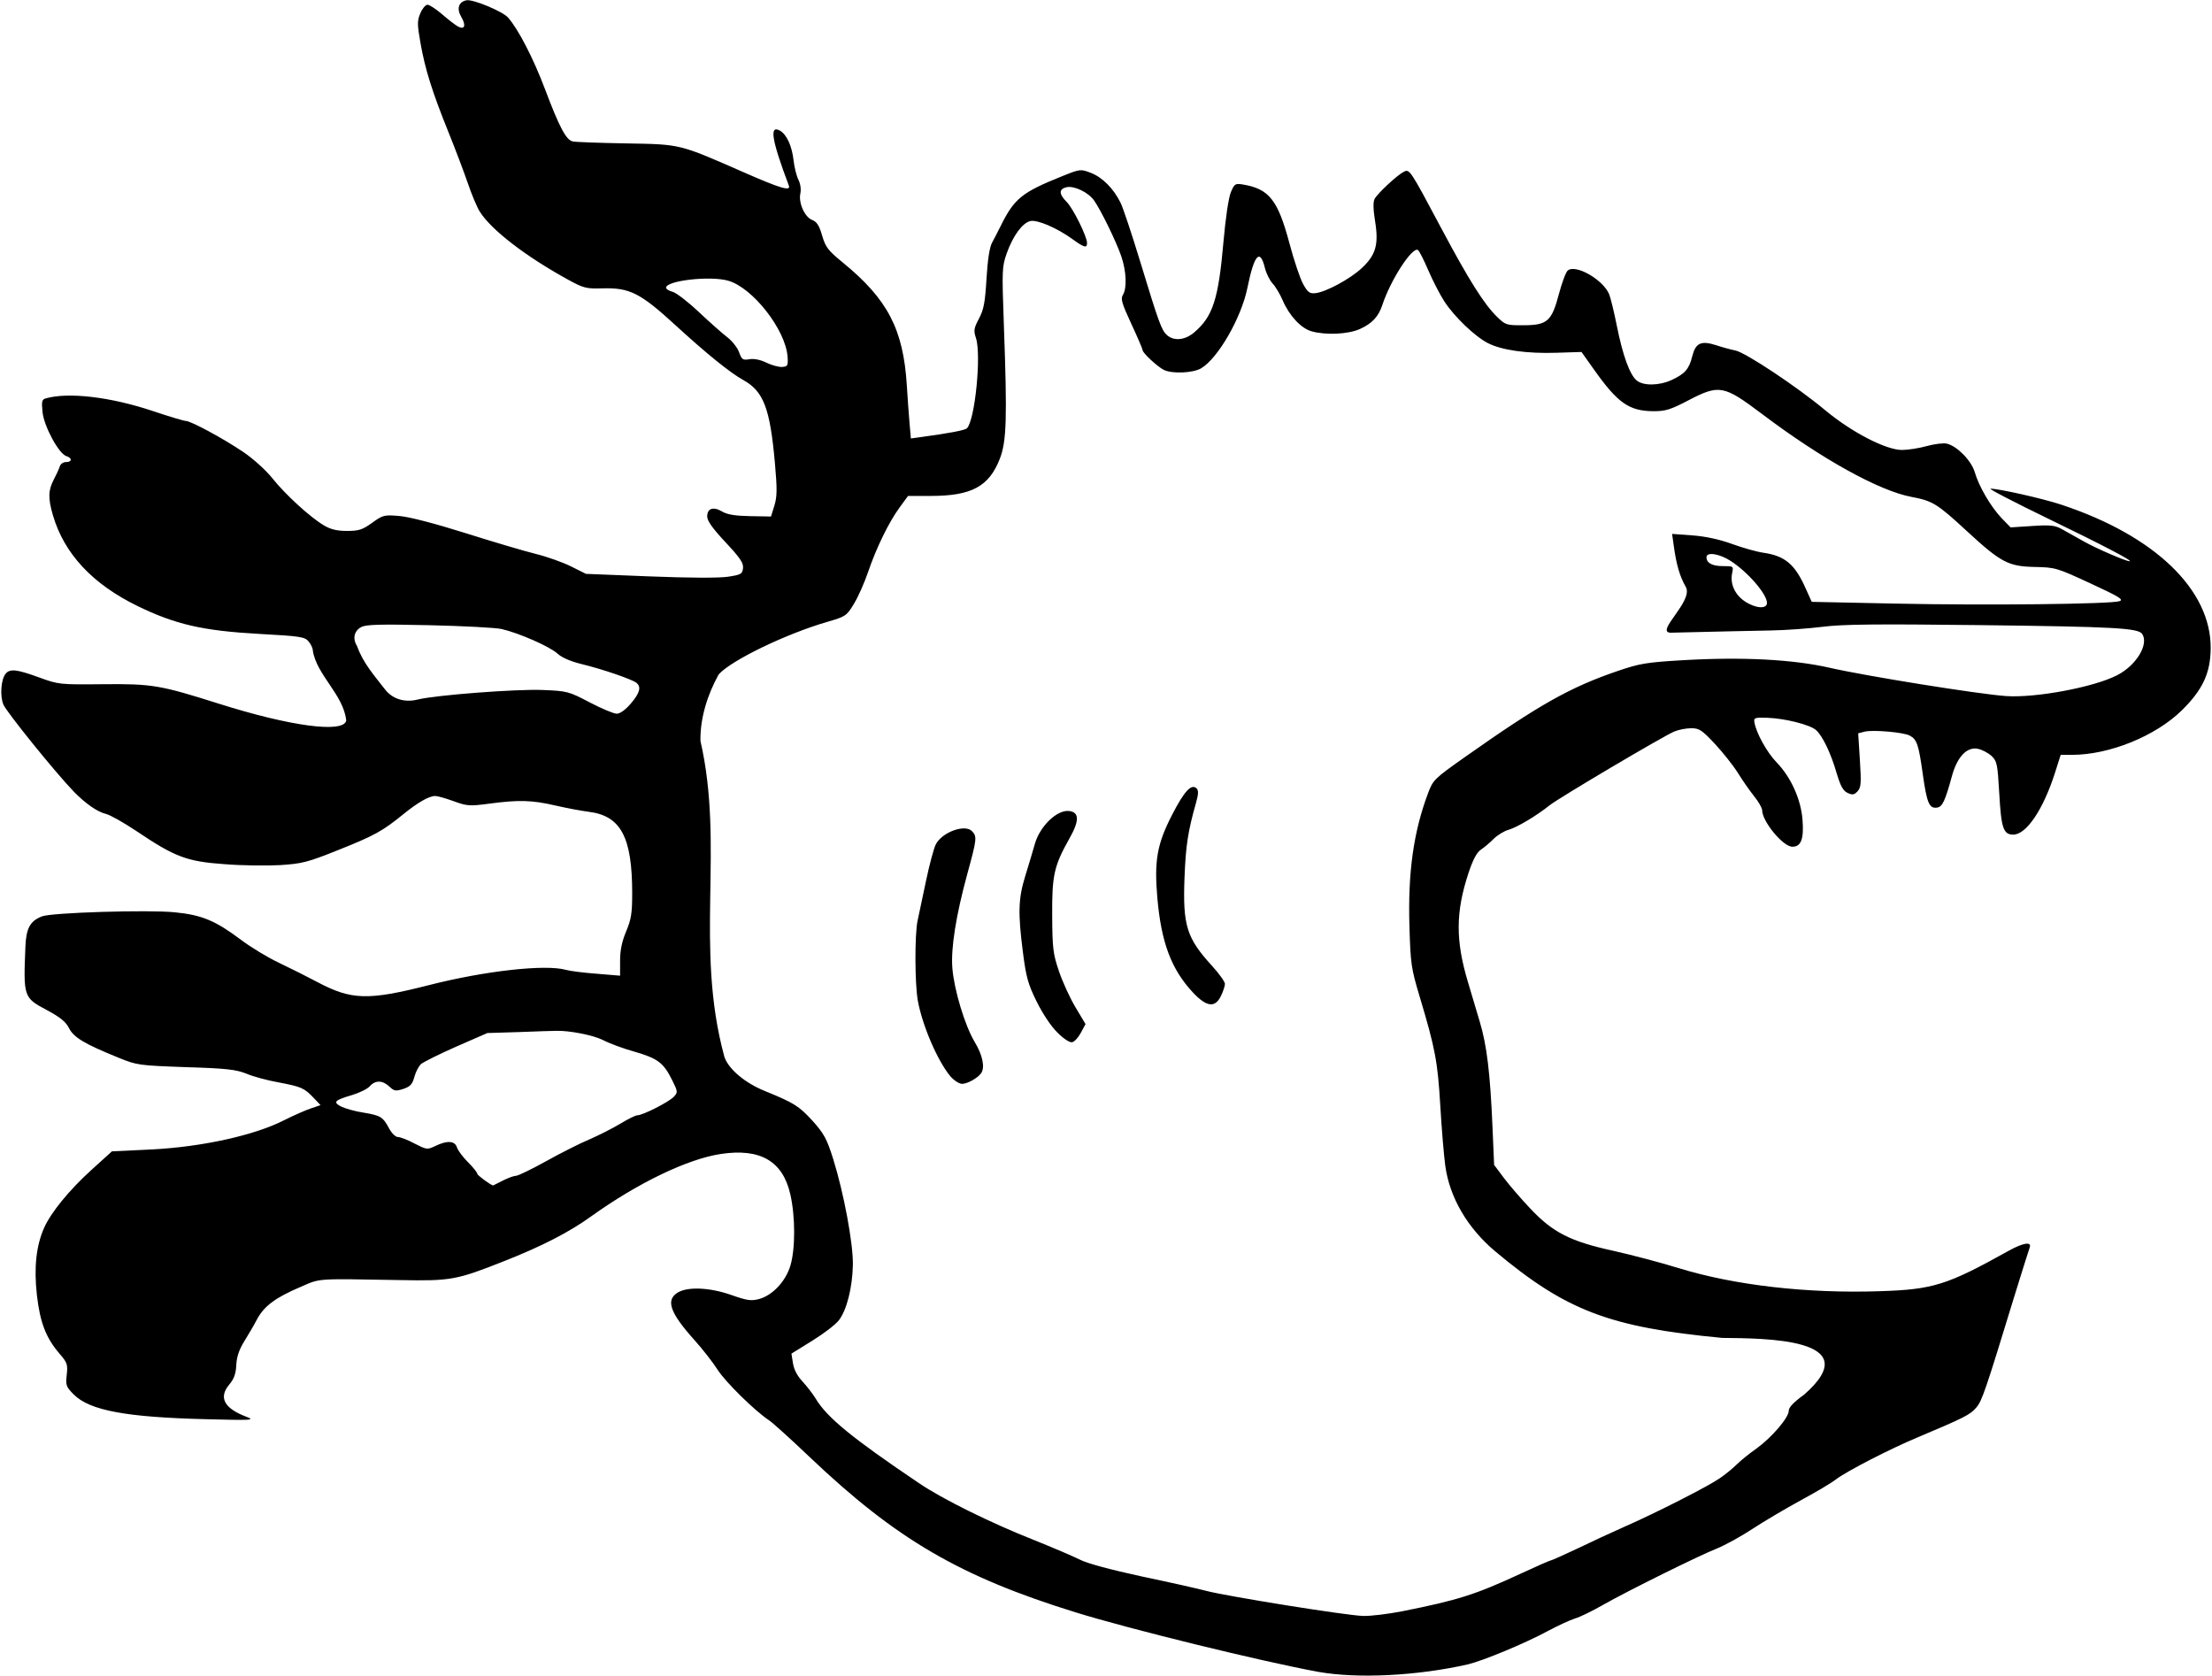 <svg xmlns="http://www.w3.org/2000/svg" viewBox="0 0 914.28 692.57" version="1.0"><path d="M544.8 690.93c-23.88-4.4-78.07-17.7-100.29-24.6-47.78-14.8-74.11-30.2-109.79-64.1-7.75-7.4-15.31-14.2-16.79-15.2-5.8-3.8-18.04-15.8-21.36-21-1.92-3-6.26-8.6-9.63-12.3-9.93-11.1-11.81-16.3-7.04-19.4 4.05-2.7 13.44-2.3 22.48.9 6.55 2.3 8.1 2.5 11.48 1.6 5.57-1.6 10.89-7.3 12.84-13.8 2.07-7 2.06-20.2-.03-29.4-3.12-13.8-12.44-19.2-28.85-16.7-13.74 2.1-34.28 12-53.52 25.8-9 6.5-20.48 12.4-36 18.5-19.68 7.8-21.98 8.2-43 7.8-35.14-.6-32.72-.8-41 2.8-10.38 4.4-15.08 7.9-18 13.3-1.37 2.6-3.83 6.8-5.46 9.4-2.03 3.3-3.02 6.3-3.18 9.6-.16 3.6-.92 5.7-2.84 8-4.59 5.4-2.24 9.9 7.04 13.4 3.64 1.4 2.38 1.5-16.56 1-33.16-.8-48.18-3.6-54.81-10.2-3.17-3.2-3.4-3.8-2.91-8.1.48-4.3.21-5.1-2.91-8.7-5.69-6.6-8.14-13-9.42-24.3s-.3-20.4 2.98-27.8c2.87-6.4 10.38-15.6 19.53-23.9l8.5-7.7 16.77-.8c20.66-1.1 42.04-5.8 54.27-12 4.13-2.1 9.23-4.3 11.34-5l3.84-1.3-2.84-3c-3.89-4.1-5.07-4.6-14.48-6.4-4.52-.8-10.5-2.4-13.29-3.6-4.27-1.7-8.21-2.2-25.07-2.7-19.41-.7-20.23-.8-27.8-3.9-14.07-5.7-18.58-8.4-20.46-12.2-1.3-2.6-3.61-4.5-9.2-7.5-9.62-5.1-9.71-5.4-8.83-26.4.32-7.4 1.95-10.4 6.79-12.3 3.9-1.6 44.11-2.8 54.94-1.7 11.25 1.1 16.85 3.5 27.26 11.3 4.08 3.1 11.21 7.4 15.86 9.6 4.64 2.2 11.82 5.8 15.94 8 14 7.4 20.84 7.6 46 1.2 23.1-5.9 48.19-8.7 56.65-6.3 1.72.5 7.46 1.2 12.74 1.6l9.61.8v-6.2c0-4.3.75-7.9 2.5-12.1 2.1-5 2.5-7.5 2.5-15.8 0-23.2-4.69-32-18-33.64-3.02-.38-9.24-1.55-13.83-2.61-9.63-2.22-15.04-2.37-27.21-.75-8.15 1.08-9.19 1.01-14.72-1-3.27-1.2-6.71-2.17-7.64-2.17-2.56 0-7.23 2.68-13.33 7.64-8.4 6.83-11.76 8.73-26.85 14.73-12.7 5.1-14.9 5.6-23.95 6.2-5.48.3-15.9.2-23.14-.4-15.39-1.1-20.27-2.9-36.29-13.7-5.25-3.5-10.89-6.67-12.54-7.05-3.5-.8-8.59-4.35-13.43-9.36-7.48-7.75-27.7-32.77-28.97-35.84-1.5-3.61-1-10.43.94-12.76 1.77-2.14 4.6-1.82 13.8 1.54 8.1 2.95 8.47 2.99 26.44 2.81 20.26-.2 23.58.36 47.72 8 29.73 9.42 51.77 12.35 52.8 7.03-1.07-10.67-12.25-18.8-13.8-28.93 0-.93-.78-2.63-1.75-3.78-1.59-1.9-3.4-2.18-20.37-3.11-23.32-1.29-34.69-3.9-50.43-11.57-18.51-9.03-30.21-21.57-34.85-37.38-2.09-7.12-2.01-10.39.35-14.87 1.08-2.04 2.19-4.49 2.47-5.45.29-.96 1.44-1.75 2.55-1.75 2.57 0 2.65-1.67.13-2.47-3.11-.99-9.21-12.27-9.82-18.16-.46-4.45-.28-5.23 1.34-5.69 9.39-2.67 26.87-.6 44.33 5.26 6.65 2.23 12.74 4.06 13.53 4.06 2.09 0 15.48 7.23 23.81 12.86 4.08 2.76 9.3 7.48 12.01 10.87 5.45 6.81 15.65 16.12 21.33 19.47 2.77 1.64 5.41 2.26 9.51 2.26 4.86 0 6.37-.48 10.38-3.37 4.49-3.22 4.97-3.34 11.34-2.79 4.03.34 14.76 3.13 27.29 7.08 11.35 3.59 24.4 7.45 29 8.58 4.59 1.13 11.14 3.45 14.54 5.15l6.2 3.09 26.31 1.05c16.08.64 28.65.7 32.31.15 5.47-.82 6.02-1.13 6.3-3.55.25-2.12-1.2-4.26-7.25-10.73-5.33-5.69-7.56-8.83-7.56-10.63 0-3.38 2.52-4.21 6.19-2.04 2.14 1.26 5.38 1.79 11.58 1.9l8.61.15 1.39-4.5c1.14-3.71 1.18-6.79.23-17.5-2.02-22.78-4.7-29.78-13.15-34.44-5.3-2.92-15.26-10.97-27.76-22.44-14.83-13.6-19.12-15.76-30.63-15.41-6.45.19-7.58-.1-13.99-3.61-17.59-9.65-31.88-20.68-36.53-28.2-1.11-1.8-3.3-7.01-4.86-11.59-1.56-4.57-5.19-14.16-8.08-21.31-6.71-16.63-9.6-25.85-11.51-36.72-1.36-7.71-1.37-9.13-.06-12.25.81-1.94 2.14-3.53 2.96-3.53s3.57 1.79 6.11 3.99c2.53 2.2 5.46 4.45 6.5 5 2.79 1.5 3.44-.45 1.33-4.01-1.98-3.37-1.08-6.19 2.18-6.83 2.64-.52 14.9 4.57 17.17 7.13 4.24 4.79 10.47 16.84 15.28 29.59 6.01 15.91 8.74 21.04 11.5 21.63 1.12.25 11.04.61 22.04.8 22.82.41 21.62.11 49 12.12 14.86 6.51 19.16 7.77 18.25 5.33-7.1-18.89-8.12-25.1-3.77-22.77 2.83 1.52 5.03 6.26 5.72 12.32.32 2.86 1.22 6.47 2.01 8.02.83 1.66 1.17 3.99.8 5.65-.85 3.88 1.79 9.81 4.91 10.99 1.9.73 2.89 2.28 4.09 6.43 1.4 4.81 2.43 6.14 8.56 11.16 18.54 15.17 25 27.57 26.44 50.73.31 5.07.82 12.08 1.12 15.59l.56 6.37 4.16-.57c11.81-1.6 18.2-2.82 19.01-3.63 3.32-3.31 6.02-30.35 3.73-37.29-1.02-3.09-.87-4.05 1.24-8.03 1.98-3.71 2.53-6.65 3.12-16.5.46-7.76 1.26-12.99 2.28-14.85.85-1.58 2.45-4.67 3.54-6.87 5.67-11.46 8.77-13.96 25.61-20.71 7.28-2.92 7.45-2.94 11.71-1.31 4.7 1.79 9.35 6.45 12.25 12.3 1.02 2.04 4.66 12.94 8.09 24.22 7.7 25.32 8.85 28.49 11.09 30.51 2.83 2.56 7.41 2.15 11.16-1 7.81-6.57 10.14-13.73 12.22-37.61.84-9.65 2.11-18.18 3.03-20.38 1.47-3.51 1.82-3.74 4.88-3.25 10.94 1.78 14.58 6.37 19.39 24.47 1.85 6.95 4.38 14.46 5.63 16.7 1.93 3.46 2.69 4.01 5.12 3.75 4.28-.47 14.17-5.8 18.97-10.22 5.93-5.47 7.2-9.82 5.66-19.37-.82-5.09-.88-8.1-.21-9.36 1.22-2.27 9.06-9.6 11.89-11.11 2.57-1.38 2.49-1.48 15.85 23.59 11.29 21.19 17.54 31.09 22.95 36.34 3.41 3.3 3.85 3.44 10.96 3.4 9.79-.06 11.55-1.64 14.57-13.08 1.22-4.62 2.84-8.91 3.6-9.54 3.31-2.75 14.76 3.85 17.16 9.9.6 1.52 2.02 7.38 3.15 13.03 2.43 12.15 5.3 20.06 8.16 22.48 2.7 2.28 9.19 2.23 14.38-.13 5.5-2.51 7.3-4.51 8.6-9.78 1.4-5.59 3.6-6.64 9.9-4.63 2.4.8 6 1.79 8 2.19 4.3.93 25.5 15 37.2 24.78 10.9 9.04 25 16.32 31.6 16.32 2.5 0 7.1-.73 10.3-1.62s6.9-1.33 8.3-.98c4.3 1.06 10.1 7.07 11.5 11.81 1.7 5.91 6.6 14.2 11 18.88l3.8 3.91 8.9-.58c7.6-.5 9.4-.31 12.4 1.36 1.9 1.07 6 3.39 9.2 5.15 5.1 2.86 17.2 8.08 18.7 8.06 1.6-.03-11.1-6.67-33.8-17.66-14-6.79-24.7-12.33-23.7-12.33 3.5 0 21.5 4.05 29.2 6.59 38.7 12.79 62 35.19 61.8 59.41-.1 10.23-3.3 17.1-11.9 25.58-10.9 10.7-30 18.42-45.4 18.42h-4.7l-2.3 7.25c-4.9 15.38-11.9 25.72-17.3 25.72-4.1 0-5-2.7-5.8-17.22-.7-11.82-.9-13.1-3.1-15.23-1.4-1.28-3.9-2.63-5.7-3.01-4.5-.94-8.5 3.2-10.7 11.09-2.9 10.61-4 12.88-6.2 13.2-3.2.47-4.2-1.76-5.9-13.82-1.7-12.17-2.4-14.37-5.4-15.94-2.5-1.37-15.2-2.47-18.6-1.63l-2.7.69.7 11.02c.6 9.58.5 11.27-.9 12.89-1.4 1.53-2.2 1.66-4.1.76-1.9-.84-3-2.8-4.6-8.19-2.4-8.27-5.8-15.37-8.5-17.8-2.5-2.23-12.8-4.84-20.1-5.09-5.2-.18-5.7-.02-5.4 1.81.7 4.42 5.2 12.52 9.2 16.64 5.9 6.06 10.1 15.36 10.7 23.83.6 7.8-.6 11-4.2 11-3.9 0-12.5-10.5-12.5-15.11 0-.92-1.5-3.5-3.3-5.74-1.8-2.23-4.8-6.56-6.7-9.61s-6.2-8.46-9.5-12.03c-5.4-5.76-6.5-6.48-9.8-6.48-2.1 0-5.25.61-7.02 1.36-4.75 2.02-47.67 27.42-51.52 30.49-5.46 4.37-13.46 9.12-16.96 10.12-1.82.5-4.57 2.2-6.12 3.7-1.55 1.6-3.94 3.6-5.31 4.5-1.74 1.2-3.3 4.1-5.15 9.7-5.32 16.1-5.38 27.8-.23 45 1.26 4.2 3.46 11.6 4.89 16.4 2.94 9.8 4.32 21.2 5.28 43.8l.66 15.4 4.12 5.5c2.27 3 7.17 8.7 10.89 12.6 9.25 9.8 16.41 13.5 34.24 17.4 7.63 1.7 19.71 4.9 26.85 7.1 23.28 7.2 53.48 10.6 83.28 9.6 22.1-.7 27.8-2.5 53.3-16.7 5.9-3.3 9.6-3.9 8.7-1.4-.3.8-3.1 9.7-6.2 19.7-12.2 39.9-13.5 43.7-15.9 46.5-2.4 2.9-5.2 4.3-24 12.2-11.5 4.8-29.2 13.9-33.9 17.4-1.7 1.4-8.3 5.3-14.6 8.7-6.4 3.5-15.4 8.8-20.1 11.9s-11.3 6.7-14.5 8c-7.4 2.9-37.08 17.6-47.27 23.4-4.22 2.4-9.43 5-11.59 5.6-2.16.7-7.13 3-11.04 5.1-9.41 5.1-26.78 12.3-33.04 13.8-21.03 4.8-45.85 6-62 3.1zm34.65-25c23.17-4.6 30.36-6.9 48.94-15.5 6.49-3 12.11-5.5 12.49-5.5s5.24-2.2 10.8-4.8c5.57-2.7 14.4-6.8 19.62-9.1 13.01-5.7 34.64-16.7 39.54-20.1 2.2-1.5 5.4-4.1 7-5.7s5.3-4.6 8.2-6.6c6.3-4.6 13.3-12.7 13.3-15.6 0-1.4 2-3.5 6.4-6.7 26.7-23.4-16.8-23.2-33.9-23.4-46.61-4.4-64.61-11.3-93.86-35.8-11.42-9.6-18.77-22.2-20.59-35.2-.57-4.1-1.51-15.3-2.08-25-1.08-18.2-2.09-23.6-8.51-45-3.5-11.7-3.78-13.5-4.24-29-.67-22.3 1.67-39.1 7.7-55.14 2.05-5.48 2.58-5.99 15.34-14.99 30.71-21.66 43.4-28.8 63.16-35.54 8.95-3.05 11.83-3.53 26.58-4.4 24.6-1.45 45.7-.37 61 3.13 15 3.42 61.2 10.84 72.7 11.67 12.2.88 36.4-3.64 46-8.59 8-4.1 13.2-12.78 10.4-17.07-1.7-2.46-11.5-2.99-67.6-3.66-42.3-.5-56.3-.35-64.5.7-5.8.73-15.5 1.42-21.5 1.52-6.1.1-24.7.51-41.33.92-6.61-.16 9.43-12.98 6.33-18.81-2.6-4.55-3.96-9.38-5.03-17.12l-.68-4.9 8.31.61c5.5.4 11.1 1.62 16.4 3.52 4.4 1.61 10.2 3.25 13 3.65 9 1.3 13.1 4.83 17.5 14.77l2.5 5.53 35 .73c37.5.78 88.5.22 92.2-1.01 1.9-.62-.1-1.85-12-7.35-13.9-6.44-14.5-6.61-23-6.79-10.9-.22-14-1.84-28-14.75-12.4-11.44-14.2-12.55-23-14.21-13.4-2.53-37.1-15.66-61.7-34.23-15.9-11.98-17.7-12.32-30.5-5.66-7.3 3.82-9.44 4.49-14.31 4.48-10.15-.04-14.85-3.32-24.67-17.18l-5.18-7.3-10.44.33c-12.2.39-22.51-1.06-28.23-3.98-5.37-2.74-13.9-10.9-18.02-17.25-1.82-2.8-4.82-8.61-6.65-12.89-1.84-4.28-3.75-8.04-4.26-8.35-2.35-1.45-11.28 12.32-14.69 22.64-1.61 4.89-4.22 7.7-9.26 9.99-4.82 2.19-14.02 2.64-19.99.98-4.38-1.22-9.26-6.45-12-12.87-1.09-2.53-2.95-5.65-4.15-6.92-1.19-1.28-2.62-4.17-3.18-6.43-2.02-8.24-4.43-5.49-7.22 8.25-2.51 12.38-12.16 29.14-19.13 33.25-3.39 2-12.11 2.35-15.47.63-2.66-1.36-8.69-6.97-8.69-8.07 0-.44-2.1-5.34-4.68-10.9-3.93-8.46-4.49-10.4-3.5-11.99 1.74-2.79 1.44-9.86-.68-16.02-2.08-6.06-8.41-19.02-11.24-23.03-2.4-3.4-8.36-6.22-11.48-5.44s-3.06 2.83.16 6.05c2.66 2.66 8.42 14.29 8.42 17 0 2.21-1.18 1.89-6.03-1.62-6.44-4.67-14.64-8.16-17.47-7.45-3.25.81-7.13 6.14-9.66 13.23-1.99 5.61-2.04 6.89-1.21 29.86 1.4 38.4 1.11 47.9-1.63 55-4.48 11.61-11.68 15.5-28.67 15.5h-9.31l-3.48 4.75c-4.47 6.11-9.61 16.63-13.06 26.75-1.49 4.4-4.13 10.31-5.85 13.13-3 4.93-3.43 5.22-10.85 7.37-17.18 4.97-39.89 15.95-45.03 21.76-4.62 8.35-7.68 17.91-7.54 27.47 10.04 43.74-2.55 85.14 9.92 130.64 1.75 5.1 8.61 10.8 16.8 14.1 12 4.9 13.97 6.1 19.72 12.4 4.65 5.2 5.83 7.4 8.41 15.6 4.42 14.1 8.35 35.2 8.15 43.9-.2 9.4-2.54 18.6-5.77 22.8-1.38 1.8-6.36 5.6-11.07 8.5l-8.55 5.3.64 4c.41 2.6 1.82 5.3 3.94 7.5 1.81 2 4.24 5.1 5.39 7 4.7 7.9 15.13 16.4 42.71 35 9.52 6.5 29.98 16.6 47.5 23.5 7.98 3.2 16.61 6.9 19.18 8.2 2.9 1.5 12.6 4.1 25.5 6.9 11.45 2.4 23.52 5.1 26.82 6 9.03 2.3 58.19 10.2 64.65 10.3 3.1.1 10.3-.8 16-1.9zm-186.62-221.1c-5.33-6.4-11.61-21-13.47-31.3-1.27-7.1-1.32-27.5-.08-33.1.49-2.2 2.04-9.5 3.45-16.3 1.4-6.7 3.24-13.6 4.08-15.2 2.61-5 11.89-8.4 14.87-5.5 2.22 2.3 2.12 3.2-1.88 17.8-4.64 17-6.82 30.6-6.17 38.8.73 9.1 5.17 23.8 9.24 30.6 3.27 5.4 4.32 10.5 2.67 12.9-1.4 2-5.69 4.4-7.87 4.4-1.23 0-3.35-1.4-4.84-3.1zm44.13-18.2c-2.56-2.5-6.13-7.9-8.53-12.8-3.51-7.1-4.33-10.1-5.62-20.2-2.09-16.3-1.92-22.2.9-31.4 1.33-4.3 3.13-10.3 4.01-13.4 2.04-7.3 9.1-14.15 14.03-13.67 4.42.43 4.49 3.97.22 11.47-6.3 11.2-7.18 15.1-7.07 31.8.08 13.6.36 15.8 2.81 23 1.49 4.4 4.57 11.1 6.84 14.9l4.13 6.9-1.94 3.6c-1.06 2-2.71 3.8-3.65 3.9-.98.2-3.58-1.5-6.13-4.1zm56.16-16.4c-8.98-9.6-13.16-20.7-14.76-39.2-1.33-15.3-.1-22.2 6.02-34.13 5.15-10.02 8.08-13.18 10.24-11.03.79.8.73 2.4-.25 5.84-3.35 11.82-4.26 17.72-4.77 30.82-.77 20 .82 25.1 11.42 36.7 2.9 3.2 5.28 6.5 5.28 7.4 0 .8-.72 3.1-1.61 4.9-2.42 5.1-5.91 4.7-11.57-1.3zm-285.32 77.7c2.16-1.1 4.63-2 5.49-2s6.43-2.7 12.37-6c5.95-3.3 14-7.4 17.88-9 3.89-1.7 9.65-4.6 12.8-6.5s6.34-3.5 7.09-3.5c2.27 0 13.25-5.6 15.12-7.7 1.66-1.8 1.63-2.1-.76-6.9-3.55-7.1-5.87-8.9-15.56-11.7-4.71-1.3-10.56-3.5-13-4.8-3.95-2-13.99-4-19.43-3.8-1.1 0-7.93.2-15.18.5l-13.18.4-12.82 5.6c-7.05 3.1-13.61 6.4-14.57 7.2-.97.9-2.21 3.2-2.77 5.3-.83 3.1-1.68 4-4.57 5-3.17 1-3.81.9-5.8-1-2.8-2.6-5.77-2.7-8.07-.1-.98 1.1-4.09 2.6-6.91 3.5-7.73 2.3-8.48 3-4.91 4.9 1.66.8 5.82 2 9.25 2.5 7.08 1.2 7.97 1.7 10.6 6.6 1.08 2 2.66 3.5 3.68 3.5.98 0 4.07 1.2 6.85 2.7 4.91 2.5 5.17 2.6 8.52 1 4.92-2.4 8.1-2.2 8.96.6.39 1.2 2.44 4 4.57 6.1 2.12 2.1 3.85 4.3 3.85 4.8 0 .6 5.58 4.7 6.54 4.8.02 0 1.81-.9 3.96-2zm52.93-197.15c3.74-4.38 4.42-6.89 2.32-8.58-1.83-1.48-14.14-5.69-22.51-7.71-4.7-1.14-8.28-2.69-10.14-4.39-3.17-2.9-16.01-8.54-23.1-10.14-2.47-.55-15.97-1.27-30-1.58-20.3-.45-26.01-.29-28 .78-2.99 1.61-3.66 4.82-1.66 7.99 2.4 6.81 7.1 12.09 11.43 17.68 3.07 4.04 8.14 5.64 13.55 4.28 7.33-1.84 40.8-4.4 51.68-3.95 10.21.42 10.75.57 19.44 5.12 4.91 2.57 9.94 4.68 11.17 4.68 1.39 0 3.59-1.59 5.82-4.18zm469.61-41.6c0-3.64-7.9-12.78-15-17.35-4.6-3-10-3.84-10-1.57 0 2.41 2.3 3.7 6.8 3.7 4.4 0 4.4.04 3.8 2.95-.9 4.38 1.1 8.82 5.2 11.59 4.4 2.96 9.2 3.32 9.2.68zM325.53 147.46c-.78-11.17-14.43-28.62-24.62-31.47-7.48-2.1-25.61-.02-25.61 2.92 0 .56 1.22 1.31 2.71 1.69 1.48.37 6.37 4.13 10.85 8.36 4.49 4.22 9.78 8.92 11.77 10.43 1.99 1.52 4.17 4.29 4.85 6.17 1.11 3.07 1.54 3.36 4.28 2.9 1.91-.33 4.54.21 7.04 1.43 2.2 1.07 5.13 1.86 6.5 1.76 2.27-.17 2.48-.56 2.23-4.19z"/></svg>
